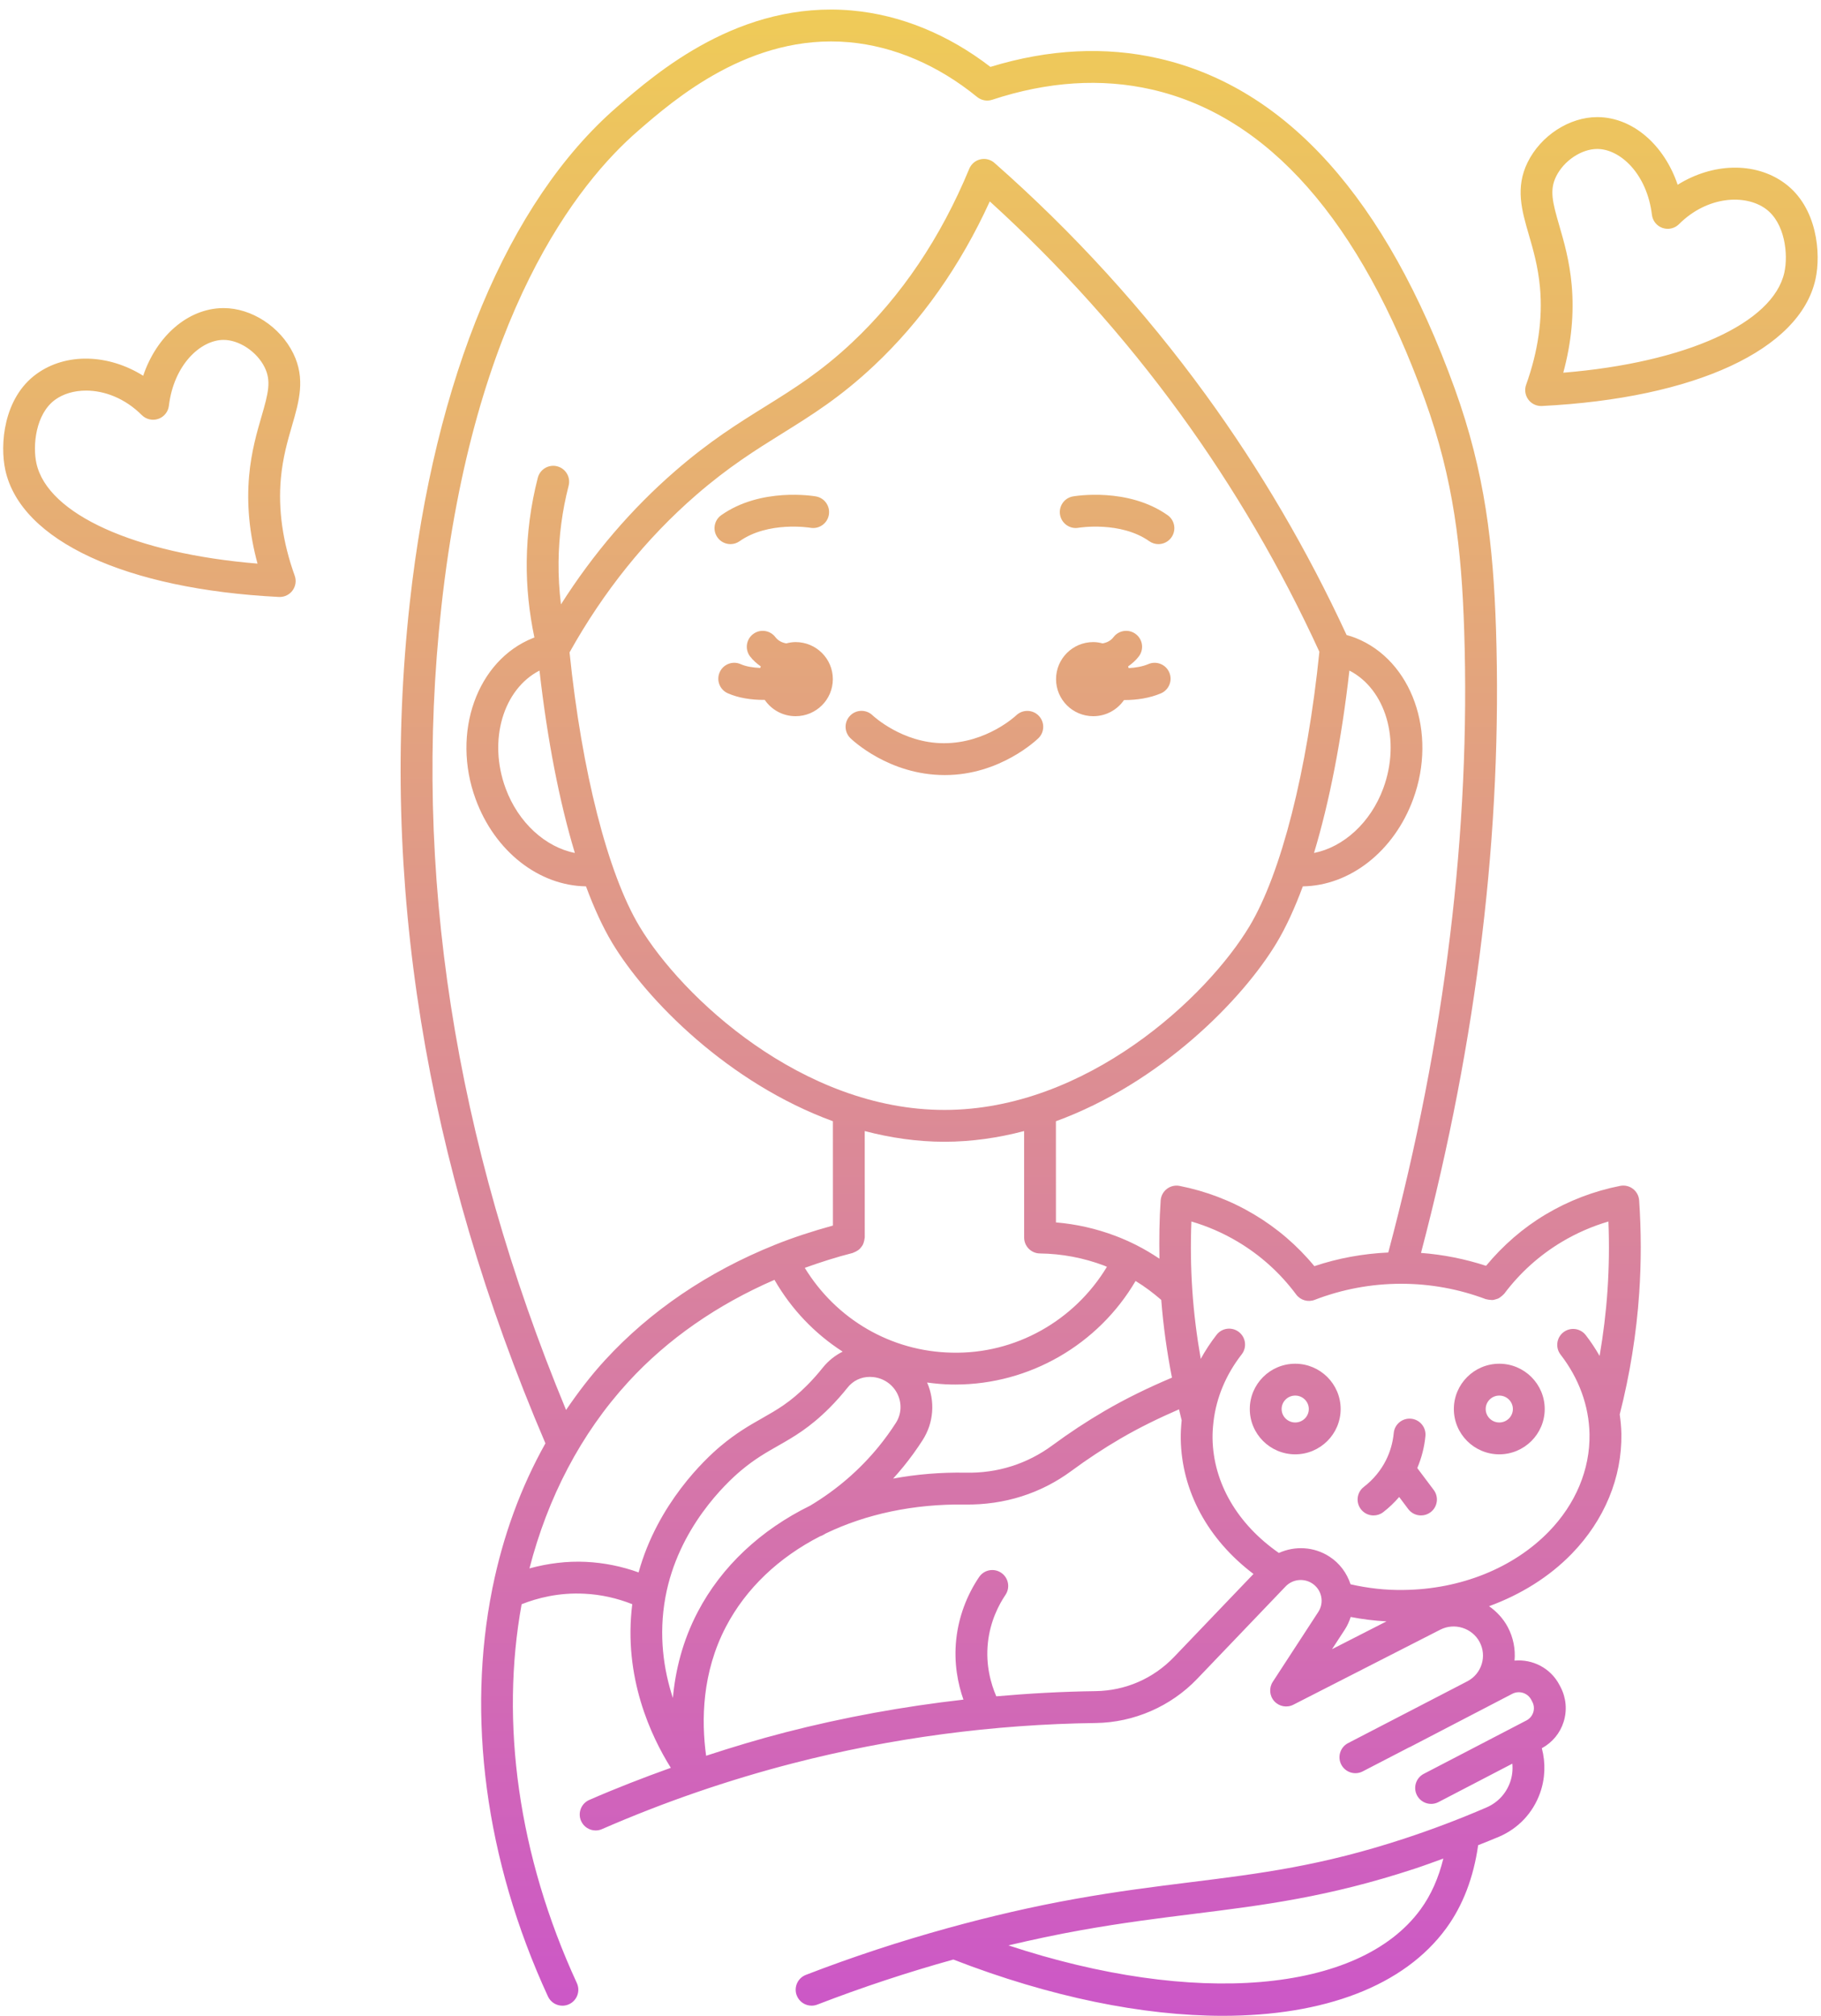 <?xml version="1.0" encoding="UTF-8"?><svg xmlns="http://www.w3.org/2000/svg" xmlns:xlink="http://www.w3.org/1999/xlink" height="126.6" preserveAspectRatio="xMidYMid meet" version="1.0" viewBox="-0.2 -0.6 114.4 126.6" width="114.4" zoomAndPan="magnify"><linearGradient gradientUnits="userSpaceOnUse" id="a" x1="56.994" x2="56.994" xlink:actuate="onLoad" xlink:show="other" xlink:type="simple" xmlns:xlink="http://www.w3.org/1999/xlink" y1="0" y2="126.005"><stop offset="0" stop-color="#efcb58"/><stop offset="1" stop-color="#cc57c7"/></linearGradient><path d="M66.395,31.734c-0.094-0.543,0.267-1.06,0.81-1.156c0.14-0.024,3.449-0.583,5.947,1.178 c0.452,0.318,0.56,0.942,0.241,1.394c-0.195,0.276-0.504,0.424-0.818,0.424c-0.199,0-0.4-0.059-0.575-0.183 c-1.809-1.276-4.423-0.848-4.45-0.843C67.014,32.644,66.489,32.277,66.395,31.734z M45.689,33.574c0.199,0,0.4-0.059,0.575-0.183 c1.796-1.267,4.386-0.854,4.449-0.843c0.545,0.096,1.062-0.268,1.157-0.811c0.096-0.544-0.267-1.063-0.811-1.159 c-0.139-0.024-3.45-0.583-5.947,1.178c-0.452,0.318-0.56,0.942-0.241,1.394C45.066,33.427,45.375,33.574,45.689,33.574z M68.482,44.382c0.803,0,1.51-0.403,1.932-1.016c0.011,0,0.022,0.002,0.033,0.002c0.771,0,1.581-0.121,2.283-0.42 c0.508-0.217,0.745-0.804,0.528-1.312c-0.216-0.508-0.805-0.745-1.312-0.528c-0.376,0.16-0.813,0.232-1.241,0.253 c-0.011-0.036-0.02-0.072-0.033-0.107c0.246-0.173,0.476-0.371,0.669-0.622c0.337-0.437,0.257-1.065-0.181-1.402 c-0.435-0.337-1.065-0.257-1.402,0.181c-0.188,0.244-0.43,0.351-0.689,0.399c-0.188-0.049-0.382-0.083-0.586-0.083 c-1.292,0-2.339,1.042-2.339,2.328C66.143,43.34,67.19,44.382,68.482,44.382z M49.782,39.727c-0.204,0-0.398,0.034-0.587,0.083 c-0.259-0.047-0.5-0.155-0.688-0.399c-0.338-0.438-0.966-0.52-1.402-0.181c-0.438,0.337-0.518,0.965-0.181,1.402 c0.193,0.25,0.423,0.448,0.669,0.621c-0.012,0.032-0.02,0.065-0.03,0.098c-0.443-0.017-0.885-0.084-1.23-0.237 c-0.503-0.226-1.096,0.002-1.32,0.507c-0.225,0.504,0.002,1.096,0.507,1.32c0.671,0.299,1.48,0.418,2.26,0.418 c0.021,0,0.041-0.003,0.062-0.003c0.42,0.619,1.132,1.026,1.94,1.026c1.292,0,2.339-1.042,2.339-2.328 C52.121,40.769,51.074,39.727,49.782,39.727z M59.144,48.079c0.01,0,0.019,0,0.028,0c3.452,0,5.768-2.221,5.865-2.316 c0.394-0.385,0.402-1.014,0.019-1.41c-0.383-0.396-1.016-0.405-1.413-0.025c-0.019,0.018-1.854,1.75-4.532,1.75 c-0.007,0-0.013,0-0.021,0c-2.617,0-4.453-1.733-4.472-1.75c-0.395-0.382-1.027-0.375-1.411,0.021 c-0.386,0.395-0.378,1.028,0.018,1.414C53.323,45.857,55.639,48.079,59.144,48.079z M84.023,87.896c0,1.568-1.28,2.845-2.854,2.845 c-1.574,0-2.854-1.276-2.854-2.845s1.28-2.845,2.854-2.845C82.742,85.052,84.023,86.328,84.023,87.896z M82.023,87.896 c0-0.466-0.383-0.845-0.854-0.845s-0.854,0.379-0.854,0.845s0.383,0.845,0.854,0.845S82.023,88.362,82.023,87.896z M88.837,91.604 c0.27-0.639,0.445-1.312,0.512-2.011c0.052-0.55-0.352-1.038-0.902-1.089c-0.554-0.051-1.038,0.352-1.089,0.902 c-0.057,0.6-0.221,1.174-0.488,1.706c-0.325,0.647-0.805,1.226-1.389,1.673c-0.439,0.336-0.522,0.963-0.187,1.402 c0.197,0.257,0.494,0.393,0.795,0.393c0.212,0,0.426-0.067,0.607-0.206c0.368-0.281,0.701-0.605,1.004-0.953l0.57,0.759 c0.197,0.262,0.497,0.399,0.801,0.399c0.209,0,0.419-0.065,0.6-0.2c0.441-0.332,0.531-0.958,0.199-1.4L88.837,91.604z M102.78,80.611c-0.174,2.562-0.588,5.125-1.225,7.624c0.056,0.4,0.097,0.803,0.104,1.21c0.047,2.745-1.06,5.423-3.117,7.541 c-1.412,1.454-3.202,2.564-5.195,3.294c0.473,0.334,0.885,0.766,1.174,1.308c0.349,0.658,0.49,1.385,0.427,2.109 c1.129-0.103,2.262,0.464,2.818,1.525l0.069,0.131c0.356,0.679,0.426,1.456,0.197,2.188c-0.224,0.716-0.712,1.3-1.37,1.659 c0.246,0.926,0.212,1.916-0.116,2.827c-0.446,1.237-1.356,2.206-2.563,2.727c-0.435,0.188-0.881,0.357-1.322,0.536 c-0.286,2.006-0.945,3.767-2.003,5.216c-2.663,3.646-7.703,5.501-14.032,5.501c-5.016,0-10.842-1.172-16.934-3.535 c-2.863,0.797-5.719,1.738-8.545,2.829c-0.118,0.046-0.24,0.068-0.36,0.068c-0.401,0-0.779-0.243-0.933-0.64 c-0.199-0.515,0.057-1.094,0.572-1.293c2.941-1.136,5.914-2.109,8.895-2.933c0.014-0.006,0.031-0.006,0.045-0.012 c2.656-0.733,5.317-1.35,7.97-1.825c2.677-0.479,4.999-0.769,7.245-1.049c4.413-0.55,8.224-1.025,13.461-2.746 c1.735-0.57,3.467-1.227,5.147-1.953c0.695-0.3,1.218-0.857,1.475-1.569c0.139-0.385,0.182-0.785,0.145-1.179l-4.642,2.414 c-0.147,0.077-0.305,0.113-0.46,0.113c-0.361,0-0.71-0.196-0.888-0.539c-0.255-0.49-0.064-1.094,0.426-1.349l5.718-2.973 c0,0,0.001-0.001,0.001-0.001s0.001,0,0.001,0l0.727-0.378c0.208-0.108,0.362-0.291,0.432-0.513c0.069-0.221,0.048-0.455-0.06-0.66 l-0.069-0.131c-0.225-0.427-0.758-0.595-1.191-0.369l-1.902,0.989c-0.002,0.001-0.004,0.003-0.006,0.004l-0.416,0.215l-4.125,2.145 c-0.01,0.005-0.021,0.004-0.032,0.009l-2.913,1.509c-0.49,0.255-1.094,0.063-1.348-0.428c-0.254-0.49-0.063-1.094,0.428-1.348 l7.02-3.637l0.472-0.245c0.435-0.228,0.755-0.609,0.901-1.076c0.145-0.466,0.099-0.96-0.13-1.393 c-0.469-0.882-1.578-1.229-2.472-0.773l-9.23,4.713c-0.403,0.206-0.895,0.115-1.198-0.222c-0.303-0.337-0.342-0.835-0.095-1.215 l2.859-4.388c0.189-0.29,0.254-0.636,0.182-0.974c-0.072-0.339-0.272-0.631-0.565-0.821c-0.531-0.345-1.234-0.265-1.671,0.193 l-5.559,5.808c-1.654,1.728-3.974,2.736-6.364,2.768c-6.437,0.084-12.834,0.935-19.016,2.527c-4.084,1.053-8.124,2.445-12.005,4.137 c-0.13,0.057-0.266,0.084-0.399,0.084c-0.386,0-0.753-0.225-0.917-0.601c-0.221-0.506,0.011-1.096,0.517-1.316 c1.68-0.733,3.394-1.398,5.123-2.017c-1.237-1.971-2.999-5.7-2.422-10.277c-0.961-0.38-1.966-0.607-3.002-0.657 c-1.618-0.086-2.982,0.276-3.949,0.66c-1.345,7.388-0.237,15.753,3.47,23.795c0.231,0.501,0.012,1.095-0.49,1.327 c-0.135,0.063-0.278,0.092-0.418,0.092c-0.378,0-0.74-0.215-0.909-0.582c-3.981-8.634-5.088-17.647-3.499-25.582 c0.01-0.038,0.009-0.078,0.023-0.115c0.658-3.23,1.766-6.274,3.318-9.041C26.5,72.375,23.628,54.621,25.542,37.272 c1.562-14.156,6.181-25.216,13.007-31.143c2.509-2.177,7.729-6.699,14.775-6.069c3.041,0.272,6.037,1.494,8.697,3.542 c3.659-1.12,7.216-1.3,10.583-0.529c8.018,1.834,14.271,8.808,18.583,20.727c1.917,5.3,2.424,9.869,2.595,15.098 c0.412,12.611-1.183,25.792-4.711,39.194c1.39,0.105,2.758,0.376,4.087,0.81c1.063-1.281,2.312-2.373,3.745-3.228 c1.446-0.862,3.021-1.466,4.681-1.793c0.283-0.056,0.574,0.012,0.802,0.187c0.228,0.174,0.37,0.438,0.39,0.725 C102.909,76.727,102.911,78.684,102.78,80.611z M90.474,116.13c-0.602,0.218-1.204,0.441-1.808,0.64 c-5.421,1.781-9.509,2.29-13.838,2.83c-2.219,0.277-4.515,0.563-7.139,1.033c-1.51,0.27-3.023,0.593-4.537,0.95 c11.639,3.846,22.027,3.032,25.89-2.259C89.707,118.415,90.178,117.339,90.474,116.13z M35.362,87.955 c0.744-1.092,1.544-2.146,2.441-3.123c2.845-3.1,6.476-5.557,10.656-7.239c0.003-0.001,0.004-0.004,0.006-0.005 c0.004-0.002,0.008-0.001,0.011-0.003c1.172-0.471,2.397-0.866,3.65-1.212l-0.002-6.553c-6.545-2.391-11.704-7.599-13.874-11.219 c-0.583-0.973-1.13-2.165-1.637-3.533c-2.95-0.041-5.724-2.186-6.931-5.474c-1.535-4.178,0.082-8.719,3.604-10.122 c0.028-0.011,0.059-0.019,0.087-0.03c-0.332-1.573-0.501-3.176-0.483-4.782c0.02-1.771,0.254-3.539,0.696-5.254 c0.138-0.535,0.685-0.857,1.218-0.719c0.535,0.138,0.856,0.683,0.719,1.218c-0.402,1.56-0.615,3.167-0.633,4.777 c-0.01,0.895,0.041,1.79,0.151,2.678c2.024-3.185,4.432-5.997,7.182-8.382c2.158-1.872,3.937-2.979,5.657-4.05 c1.794-1.117,3.488-2.171,5.46-4.025c3.082-2.897,5.555-6.565,7.351-10.903c0.124-0.298,0.383-0.519,0.697-0.592 c0.314-0.075,0.645,0.01,0.887,0.224c4.943,4.35,9.409,9.248,13.272,14.558c3.432,4.717,6.401,9.796,8.85,15.094 c0.203,0.055,0.396,0.116,0.577,0.189c3.522,1.403,5.139,5.944,3.604,10.122c-1.207,3.287-3.981,5.432-6.931,5.474 c-0.507,1.368-1.054,2.561-1.637,3.533c-2.171,3.62-7.33,8.828-13.875,11.22l0.002,6.353c1.277,0.107,2.528,0.39,3.731,0.844 c0.443,0.167,0.874,0.358,1.294,0.568c0.004,0.002,0.008,0.001,0.012,0.003c0.007,0.003,0.01,0.009,0.017,0.013 c0.502,0.251,0.981,0.541,1.448,0.851c-0.02-1.221-0.008-2.444,0.077-3.659c0.02-0.286,0.162-0.55,0.39-0.725 c0.228-0.175,0.52-0.243,0.802-0.187c1.66,0.328,3.235,0.931,4.68,1.793c1.446,0.862,2.716,1.953,3.784,3.247 c1.502-0.505,3.059-0.784,4.643-0.858c3.568-13.38,5.179-26.532,4.768-39.1c-0.165-5.039-0.648-9.43-2.476-14.481 C85.241,13.242,79.471,6.695,72.158,5.022c-3.164-0.723-6.538-0.507-10.026,0.644c-0.324,0.107-0.68,0.041-0.945-0.174 c-2.454-2-5.234-3.188-8.04-3.439C46.937,1.497,42.16,5.643,39.865,7.636C36.128,10.88,29.562,19.068,27.53,37.492 C25.702,54.067,28.346,71.035,35.362,87.955z M33.692,41.516c-2.274,1.17-3.24,4.371-2.131,7.389 c0.798,2.172,2.513,3.703,4.353,4.066C34.948,49.775,34.183,45.863,33.692,41.516z M39.967,57.573 c2.674,4.461,10.242,11.538,19.165,11.538c8.922,0,16.49-7.077,19.165-11.538c1.992-3.322,3.626-9.753,4.39-17.237 c-2.412-5.258-5.353-10.294-8.755-14.969c-3.508-4.822-7.524-9.296-11.951-13.317c-1.849,4.046-4.29,7.51-7.269,10.31 c-2.117,1.99-3.893,3.096-5.773,4.267c-1.654,1.03-3.365,2.095-5.403,3.863c-3.146,2.729-5.818,6.055-7.955,9.884 C36.346,47.842,37.979,54.256,39.967,57.573z M82.35,52.972c1.84-0.362,3.556-1.895,4.354-4.067 c1.109-3.019,0.142-6.219-2.131-7.389C84.081,45.863,83.315,49.776,82.35,52.972z M50.358,79.029 c1.974,3.227,5.407,5.249,9.232,5.327c3.999,0.101,7.706-2.005,9.75-5.392c-0.059-0.023-0.115-0.053-0.175-0.076 c-1.294-0.488-2.653-0.745-4.039-0.763c-0.547-0.007-0.987-0.453-0.987-1l-0.002-6.687c-1.608,0.422-3.282,0.672-5.006,0.672 c-1.724,0-3.398-0.25-5.007-0.672l0.002,6.687c0,0.027-0.013,0.049-0.015,0.075c-0.005,0.069-0.021,0.133-0.04,0.198 c-0.018,0.061-0.035,0.12-0.063,0.175c-0.029,0.057-0.066,0.105-0.105,0.155c-0.04,0.051-0.079,0.1-0.128,0.142 c-0.046,0.041-0.098,0.071-0.152,0.103c-0.059,0.035-0.118,0.066-0.184,0.088c-0.025,0.008-0.043,0.026-0.069,0.033 C52.335,78.357,51.337,78.678,50.358,79.029z M56.555,91.515c-0.209,0.256-0.425,0.507-0.647,0.751 c1.454-0.269,2.984-0.401,4.546-0.372c2.022,0.047,3.899-0.564,5.467-1.722c1.046-0.772,2.145-1.496,3.265-2.15 c1.359-0.794,2.787-1.483,4.24-2.097c-0.318-1.616-0.545-3.247-0.673-4.882c-0.508-0.441-1.044-0.843-1.613-1.189 c-2.349,3.999-6.667,6.504-11.323,6.504c-0.09,0-0.179-0.001-0.269-0.002c-0.508-0.01-1.009-0.057-1.504-0.124 c0.516,1.187,0.416,2.531-0.285,3.622C57.393,90.424,56.988,90.983,56.555,91.515z M36.617,97.496 c1.134,0.056,2.24,0.28,3.301,0.662c1.196-4.322,4.184-7.12,5.138-7.921c1.002-0.842,1.826-1.311,2.623-1.763 c0.947-0.538,1.764-1.003,2.826-2.07c0.344-0.346,0.675-0.717,0.981-1.102c0.345-0.433,0.775-0.771,1.252-1.011 c-1.741-1.118-3.216-2.652-4.284-4.509c-3.583,1.555-6.708,3.714-9.177,6.404c-3,3.269-5.07,7.284-6.215,11.72 C34.221,97.59,35.421,97.438,36.617,97.496z M42.072,106.044c0.155-1.721,0.604-3.575,1.558-5.398 c1.504-2.877,3.979-5.167,7.068-6.682c1.659-0.993,3.107-2.241,4.307-3.712c0.385-0.473,0.746-0.971,1.072-1.479 c0.35-0.543,0.392-1.217,0.113-1.804c-0.284-0.598-0.851-1.001-1.518-1.078c-0.077-0.009-0.152-0.013-0.227-0.013 c-0.552,0-1.051,0.236-1.395,0.668c-0.353,0.443-0.732,0.869-1.128,1.268c-1.255,1.26-2.272,1.838-3.256,2.398 c-0.751,0.427-1.461,0.831-2.324,1.556c-0.91,0.765-3.941,3.599-4.739,7.946C41.164,102.114,41.494,104.282,42.072,106.044z M78.547,98.255c-2.857-2.163-4.512-5.188-4.569-8.471c-0.007-0.395,0.018-0.787,0.058-1.178c-0.06-0.229-0.112-0.46-0.168-0.69 c-1.256,0.546-2.493,1.145-3.672,1.834c-1.059,0.619-2.097,1.302-3.086,2.033c-1.922,1.419-4.217,2.146-6.686,2.112 c-3.219-0.047-6.224,0.599-8.753,1.819c-0.047,0.028-0.095,0.056-0.142,0.084c-0.069,0.04-0.14,0.071-0.213,0.093 c-2.588,1.328-4.652,3.269-5.913,5.683c-1.503,2.875-1.549,5.869-1.243,8.099c1.645-0.537,3.3-1.037,4.967-1.467 c3.67-0.946,7.416-1.628,11.199-2.058c-0.345-0.982-0.614-2.284-0.452-3.789c0.149-1.386,0.645-2.738,1.435-3.909 c0.309-0.458,0.931-0.58,1.388-0.27c0.458,0.309,0.579,0.93,0.27,1.388c-0.424,0.629-0.96,1.661-1.104,3.004 c-0.151,1.407,0.189,2.585,0.527,3.368c2.068-0.183,4.144-0.297,6.225-0.325c1.885-0.024,3.642-0.788,4.946-2.15L78.547,98.255z M83.482,102.979l3.421-1.746c-0.76-0.042-1.512-0.132-2.249-0.277c-0.089,0.27-0.2,0.533-0.359,0.777L83.482,102.979z M100.291,84.561c0.232-1.355,0.401-2.72,0.494-4.085c0.098-1.442,0.118-2.903,0.06-4.357c-1.022,0.3-2,0.727-2.917,1.273 c-1.416,0.845-2.639,1.945-3.633,3.27c-0.012,0.016-0.031,0.024-0.044,0.039c-0.044,0.052-0.096,0.091-0.149,0.132 c-0.051,0.04-0.099,0.081-0.156,0.11c-0.053,0.027-0.108,0.04-0.165,0.057c-0.067,0.02-0.131,0.042-0.2,0.048 c-0.056,0.005-0.111-0.004-0.168-0.009c-0.073-0.006-0.143-0.012-0.214-0.034c-0.018-0.006-0.037-0.002-0.056-0.009 c-1.706-0.642-3.495-0.967-5.319-0.967c-0.007,0-0.014,0-0.021,0c-1.858,0.003-3.679,0.343-5.412,1.01 c-0.42,0.162-0.895,0.023-1.162-0.336c-0.999-1.343-2.232-2.457-3.665-3.312c-0.917-0.547-1.894-0.973-2.917-1.273 c-0.058,1.453-0.038,2.914,0.06,4.357c0.097,1.428,0.278,2.855,0.527,4.272c0.285-0.521,0.617-1.027,0.995-1.513 c0.338-0.437,0.967-0.514,1.403-0.175c0.436,0.339,0.514,0.967,0.175,1.403c-0.989,1.271-1.585,2.701-1.767,4.188 c-0.003,0.03-0.005,0.059-0.01,0.089c-0.037,0.334-0.06,0.67-0.055,1.009c0.048,2.796,1.568,5.38,4.167,7.188 c1.007-0.457,2.208-0.401,3.181,0.232c0.637,0.414,1.088,1.025,1.322,1.735c1.084,0.247,2.203,0.378,3.343,0.357 c3.57-0.042,6.894-1.379,9.117-3.669c1.684-1.733,2.59-3.905,2.552-6.113c-0.031-1.775-0.659-3.504-1.818-5 c-0.338-0.437-0.258-1.064,0.178-1.403c0.436-0.337,1.063-0.259,1.403,0.178C99.747,83.675,100.034,84.112,100.291,84.561z M96.843,87.896c0,1.568-1.28,2.845-2.854,2.845s-2.854-1.276-2.854-2.845s1.28-2.845,2.854-2.845S96.843,86.328,96.843,87.896z M94.843,87.896c0-0.466-0.383-0.845-0.854-0.845s-0.854,0.379-0.854,0.845s0.383,0.845,0.854,0.845S94.843,88.362,94.843,87.896z M17.444,29.455c-0.176,1.951,0.116,4.004,0.87,6.101c0.113,0.315,0.062,0.666-0.138,0.934c-0.189,0.255-0.487,0.404-0.803,0.404 c-0.017,0-0.033,0-0.05-0.001c-9.625-0.484-16.21-3.534-17.186-7.958c-0.354-1.603-0.125-4.536,1.952-6.045 c1.861-1.353,4.529-1.254,6.706,0.11c0.84-2.488,2.805-4.227,5.011-4.25c0.014,0,0.028,0,0.042,0c1.754,0,3.548,1.165,4.375,2.845 c0.781,1.589,0.364,3.022-0.077,4.538C17.873,27.07,17.563,28.134,17.444,29.455z M16.428,22.475 c-0.49-0.996-1.613-1.735-2.601-1.727c-1.437,0.015-3.108,1.566-3.417,4.136c-0.045,0.38-0.304,0.7-0.666,0.825 c-0.361,0.124-0.763,0.033-1.034-0.237c-1.075-1.073-2.367-1.54-3.502-1.54c-0.752,0-1.437,0.205-1.944,0.574 c-1.223,0.888-1.423,2.872-1.175,3.997c0.706,3.202,6.213,5.667,13.889,6.296c-0.512-1.881-0.689-3.734-0.527-5.524 c0.137-1.514,0.49-2.728,0.774-3.703C16.659,24.084,16.848,23.331,16.428,22.475z M96.667,24.899 c-0.017,0.001-0.034,0.001-0.05,0.001c-0.316,0-0.614-0.149-0.803-0.404c-0.199-0.269-0.251-0.619-0.138-0.934 c0.753-2.097,1.046-4.149,0.87-6.1c-0.119-1.321-0.429-2.385-0.702-3.323c-0.441-1.517-0.858-2.949-0.077-4.539 c0.826-1.681,2.621-2.845,4.375-2.845c0.014,0,0.028,0,0.042,0c2.207,0.023,4.171,1.763,5.011,4.25 c2.177-1.364,4.844-1.464,6.706-0.11c2.078,1.51,2.306,4.442,1.952,6.045C112.877,21.366,106.292,24.415,96.667,24.899z M110.724,12.514c-1.274-0.927-3.66-0.818-5.446,0.966c-0.271,0.27-0.673,0.361-1.034,0.237c-0.361-0.125-0.62-0.445-0.666-0.825 c-0.31-2.57-1.98-4.121-3.417-4.136c-0.007,0-0.014,0-0.021,0c-0.989,0-2.095,0.739-2.581,1.727 c-0.42,0.855-0.231,1.609,0.203,3.098c0.284,0.975,0.637,2.188,0.774,3.703c0.162,1.79-0.016,3.643-0.527,5.524 c7.676-0.629,13.184-3.094,13.889-6.296C112.147,15.386,111.947,13.402,110.724,12.514z" fill="url(#a)"/></svg>